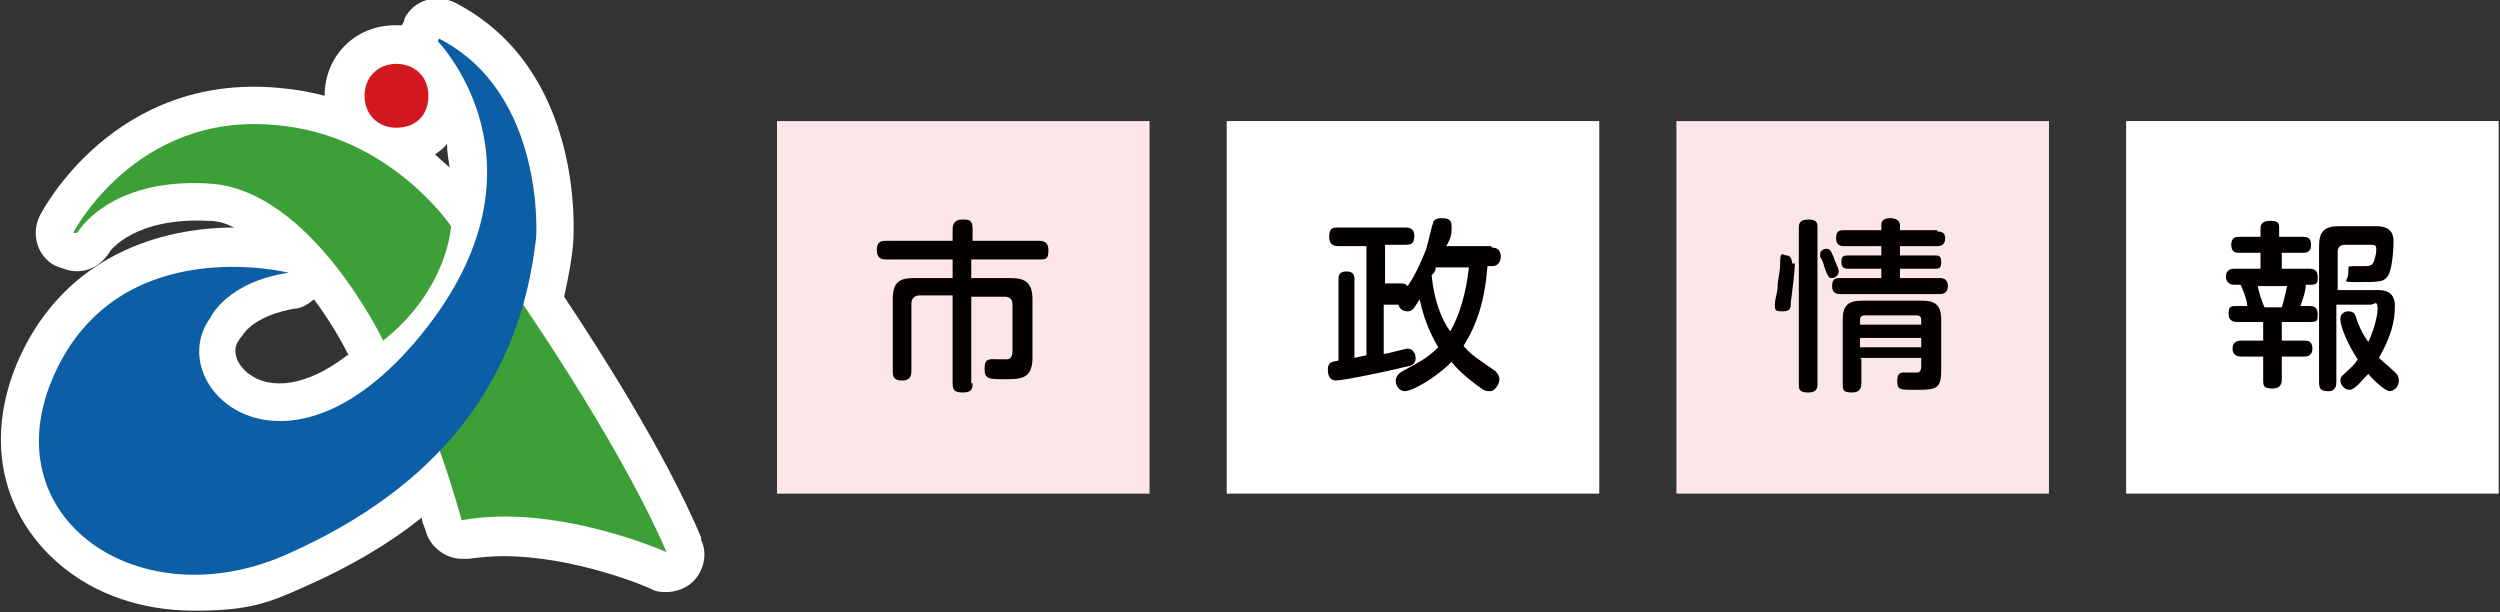 <?xml version="1.0" encoding="UTF-8"?>
<svg id="_レイヤー_1" data-name=" レイヤー 1" xmlns="http://www.w3.org/2000/svg" version="1.1" viewBox="0 0 187.9 46">
  <rect x="0" y="0" width="187.9" height="46" fill="#333333" stroke="none"/>
  <defs>
    <style>
      .cls-1 {
        fill: #fce6e8;
      }

      .cls-1, .cls-2, .cls-3, .cls-4, .cls-5, .cls-6 {
        stroke-width: 0px;
      }

      .cls-2 {
        fill: #d2171e;
      }

      .cls-3 {
        fill: #040000;
      }

      .cls-4 {
        fill: #3d9f38;
      }

      .cls-5 {
        fill: #0c5ea6;
      }

      .cls-6 {
        fill: #fff;
      }
    </style>
  </defs>
  <path class="cls-6" d="M52.7,40.4c-2.7-6.4-7.7-14.2-10.3-18.1.3-1.4.6-2.8.7-4.3,0,0,0,0,0-.1,0-.5.8-12.7-8.9-17.7-1.4-.7-3.1-.2-3.8,1.2,0,.2-.1.3-.2.5-.2,0-.3,0-.5,0-3,0-5.3,2.3-5.3,5.3s0,0,0,0c-1.1-.3-2.3-.5-3.5-.6C8.6,5.5,3.2,15.8,3,16.2c-.7,1.4-.2,3.1,1.2,3.8.3.1.6.2.9.3,1.2.3,2.4-.2,3.1-1.3,0-.1,1.9-2.7,7.5-2.4.7,0,1.3.2,1.9.5-5.5,0-12.6,2.1-16.1,9.7-2.5,5.5-1.7,11,2.2,14.9,2.8,2.8,6.7,4.2,10.9,4.2s5.6-.6,8.3-1.8c3.4-1.5,6.3-3.2,8.8-5.2,0,.3.2.7.3,1,.3,1.2,1.5,2.1,2.7,2.1s.3,0,.5,0c.8-.1,1.7-.2,2.6-.2,5.5,0,11.1,2.4,11.2,2.5.4.2.8.2,1.1.2.7,0,1.5-.3,2-.8.8-.8,1.1-2.1.6-3.1ZM33.8,12.6c-.3-.3-.7-.6-1.1-1,.3-.2.7-.5.9-.8,0,.6.1,1.2.2,1.8ZM26.1,26.7c-3.1,2.4-5.8,2.6-7.4,1.4-.8-.6-1.4-1.7-.7-2.6.1-.2.2-.2.3-.4.2-.3,1.1-1.4,3.8-1.9.6,0,1.1-.4,1.5-.7,1.2,1.6,2.1,3.2,2.6,4.2Z"/>
  <rect class="cls-1" x="58.4" y="9.1" width="28" height="28"/>
  <path class="cls-3" d="M73.1,28.8c0,.3,0,.7-.7.7s-.8-.2-.8-.7v-6.6h-2.5c-.3,0-.6.2-.6.6v5.1c0,.2,0,.7-.7.7s-.7-.4-.7-.7v-5.4c0-1.3.5-1.6,1.6-1.6h2.9v-1.4h-5c-.2,0-.7,0-.7-.7s.4-.7.7-.7h5v-.9c0-.4.2-.7.7-.7s.8,0,.8.7v.9h5c.2,0,.7,0,.7.7s-.2.7-.7.7h-5.1v1.4h3c1.1,0,1.6.4,1.6,1.6v4.4c0,1.6-.9,1.6-2.1,1.6s-1.5,0-1.5-.8.4-.7.9-.7h.8c.3,0,.4-.3.4-.6v-3.5c0-.4-.2-.6-.6-.6h-2.5v6.5h0Z"/>
  <rect class="cls-6" x="92.2" y="9.1" width="28" height="28"/>
  <path class="cls-3" d="M112.1,18.6c.6,0,.7.4.7.7s-.2.7-.6.7h-.4c-.2,2.6-.8,4.4-1.8,6,.7.8,1,.9,2.4,1.9,0,0,.3.3.3.6s-.3.9-.7.9-.4,0-1.2-.6c-.8-.6-1.4-1.2-1.7-1.6-1.3,1.3-3,2.2-3.5,2.2s-.7-.5-.7-.8.3-.6.5-.7c1.3-.7,1.9-1,2.7-1.8-.3-.5-1-1.7-1.4-3.6-.4.6-.5.9-.9.9s-.6-.2-.7-.5h-1.1v3.7c.3,0,1.6-.4,1.8-.4.4,0,.6.4.6.7,0,.5-.3.6-.9.7-.7.2-4.5,1-5.1,1s-.6-.7-.6-.8c0-.6.3-.6.8-.7v-6.1c0-.2,0-.6.6-.6s.6.4.6.6v5.9l.9-.2v-8.2h-2.1c-.2,0-.7,0-.7-.7s.3-.7.7-.7h5c.2,0,.7,0,.7.6s-.2.7-.7.7h-1.5v2.9h1.1c.3,0,.4,0,.6.2.7-1,1.2-2.3,1.4-2.8.4-1.5.4-1.7.5-1.9,0-.2.2-.4.6-.4s.8,0,.8.6,0,.8-.4,1.5h3.6-.2ZM107.9,20.1c0,.2,0,.3-.3.6.2,2,.8,3.4,1.4,4.2.7-1.2,1.2-2.9,1.4-4.8h-2.5Z"/>
  <rect class="cls-1" x="126" y="9.1" width="28" height="28"/>
  <path class="cls-3" d="M134.9,19.8c0,.7-.2,2.1-.3,2.9,0,.4,0,.7-.6.7s-.6-.1-.6-.5.2-1,.2-1.2c0-.8.2-1.1.2-2s.2-.5.5-.5.4.4.4.6c0,0,.2,0,.2,0ZM136.6,28.9c0,.2,0,.6-.7.6s-.7-.3-.7-.6v-11.8c0-.2,0-.6.7-.6s.7.3.7.6v11.8ZM137.8,19.2c0,.3.4.9.4,1.2s-.3.5-.5.5-.3,0-.6-.9c0-.1-.2-.6-.3-.7v-.2c0-.3.3-.4.5-.4s.3.1.5.6h0ZM145.6,17.4c.2,0,.6,0,.6.5s-.3.6-.6.6h-2.8v.7h2.6c.3,0,.5,0,.5.5s-.2.5-.5.5h-2.6v.7h3c.4,0,.6.2.6.6s-.2.6-.6.6h-7.5c-.3,0-.6-.1-.6-.6s.2-.6.6-.6h3.1v-.7h-2.5c-.4,0-.5-.2-.5-.5s0-.5.5-.5h2.5v-.7h-2.8c-.3,0-.6-.1-.6-.6s.2-.6.6-.6h2.8v-.4c0-.4.3-.5.7-.5s.7.2.7.5v.4h2.8ZM139.9,27v1.8c0,.2,0,.7-.7.7s-.7-.2-.7-.7v-4.8c0-1,.4-1.4,1.4-1.4h4.6c.9,0,1.4.3,1.4,1.4v3.9c0,1.3-.4,1.4-1.8,1.4s-1.5,0-1.5-.7.4-.6.7-.6h.8c.2,0,.3-.2.3-.4v-.7h-4.6,0ZM144.4,24.4v-.3c0-.2,0-.4-.4-.4h-3.8c-.3,0-.4.1-.4.4v.3h4.6ZM144.4,25.4h-4.6v.7h4.6v-.7Z"/>
  <rect class="cls-6" x="159.8" y="9.1" width="28" height="28"/>
  <path class="cls-3" d="M173.1,17.8c.2,0,.6,0,.6.6s-.4.6-.6.6h-1.6v1.2h2.1c.4,0,.6.2.6.6s0,.6-.5.6h-.4c0,.5-.2,1-.4,1.6h.7c.3,0,.6.1.6.6s0,.6-.6.6h-2.1v1.4h1.7c.2,0,.6,0,.6.6s-.5.6-.6.6h-1.7v1.7c0,.2,0,.7-.7.7s-.7-.2-.7-.7v-1.7h-1.6c-.2,0-.7,0-.7-.6s.5-.6.7-.6h1.6v-1.4h-1.9c-.2,0-.7,0-.7-.6s.2-.6.6-.6h.8c0-.5-.4-1.4-.5-1.6h-.5c-.4,0-.6-.3-.6-.6,0-.6.5-.6.6-.6h2v-1.2h-1.6c-.2,0-.6,0-.6-.6s.4-.6.6-.6h1.6v-.6c0-.2,0-.6.7-.6s.7.2.7.6v.6h1.8,0ZM171.5,23.1c.1-.3.3-1.1.4-1.6h-2.2c0,.3.4,1.4.5,1.6h1.3ZM175.6,23v5.7c0,.2,0,.7-.6.7s-.7-.2-.7-.7v-10.2c0-1.1.4-1.5,1.5-1.5h2.8c1.2,0,1.3.7,1.3,1.2s-.1,2-.4,2.5c-.3.5-.7.5-2.2.5s-.8,0-.8-.7,0-.4.3-.5h1c.4,0,.5-.1.6-.3.1-.3.2-.6.2-.9s0-.4-.4-.4h-2c-.3,0-.5.2-.5.5v2.9h2.9c.5,0,1.4,0,1.4,1.2s-.3,2.3-1.2,3.9c.2.2,1.3,1.1,1.4,1.3,0,0,.1.2.1.4,0,.5-.4.8-.7.8s-1.2-.8-1.6-1.3c-.4.4-1,1.2-1.4,1.2s-.7-.4-.7-.7.2-.4.4-.6c.3-.3.7-.6.9-1-.8-1.2-1.3-2.5-1.3-3s.4-.6.6-.6c.4,0,.5.2.6.5.1.4.4,1.1.9,1.8.3-.6.7-1.8.7-2.5s-.3-.3-.5-.3h-2.6Z"/>
  <g>
    <path class="cls-4" d="M5.5,17.5s4.7-9.1,15.2-8.1c8.6.7,13.2,7.6,13.2,7.6,0,0-.2,4.7-5.1,8.6,0,0-5.4-11.3-13-11.8-7.6-.5-10,3.7-10,3.7"/>
    <path class="cls-4" d="M38.3,21.4s8.1,11.5,11.8,20.1c0,0-8.3-3.7-15.4-2.4,0,0-1.7-6.1-2.7-7.6l6.4-10Z"/>
    <path class="cls-2" d="M32.2,7.2c0,1.5-1,2.4-2.4,2.4s-2.4-1-2.4-2.4,1-2.4,2.4-2.4,2.4,1,2.4,2.4"/>
    <path class="cls-5" d="M32.9,3.1s9.1,9.3-1.2,22c-10.3,12.7-19.6,3.9-15.9-1.2,0,0,1.2-2.7,5.9-3.4,0,0-12.7-3.2-17.6,7.6-4.9,10.8,6.4,18.6,17.6,13.5,11-4.9,17.4-12.7,18.6-23.8,0,0,.7-10.8-7.3-14.9"/>
  </g>
</svg>